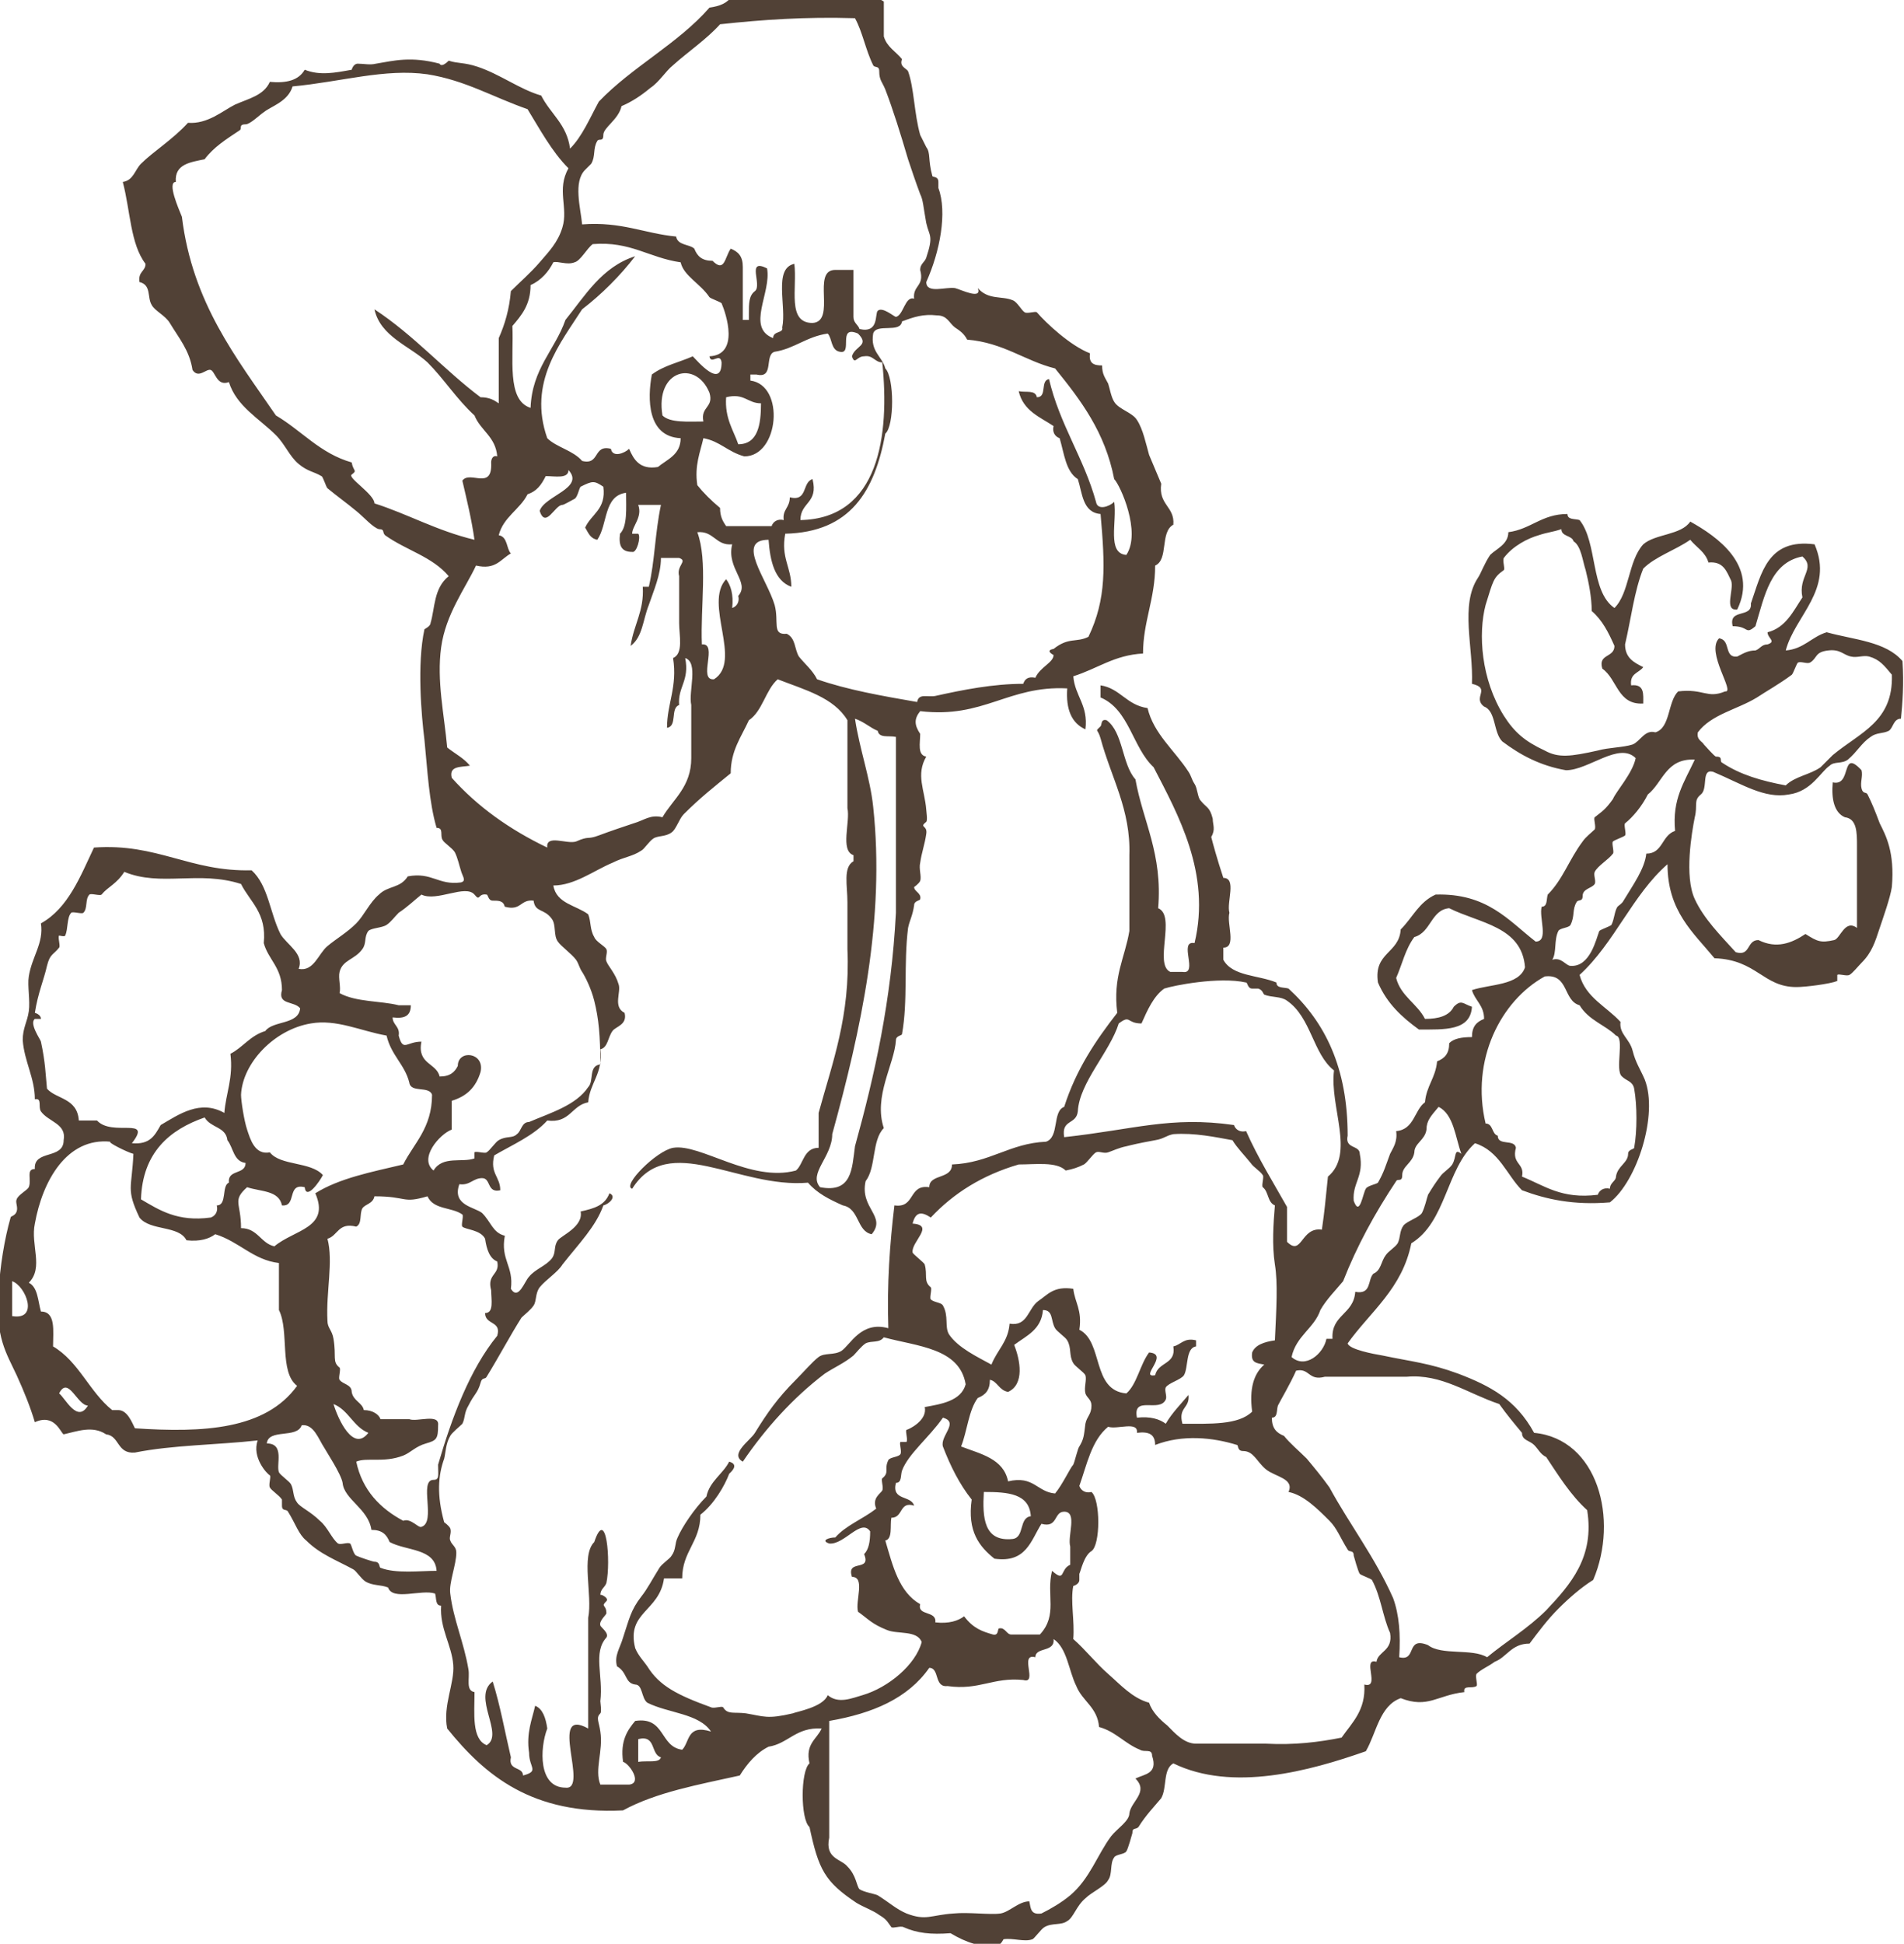 <?xml version="1.0" encoding="utf-8"?>
<!-- Generator: Adobe Illustrator 23.0.1, SVG Export Plug-In . SVG Version: 6.00 Build 0)  -->
<svg version="1.1" id="Layer_1" xmlns="http://www.w3.org/2000/svg" xmlns:xlink="http://www.w3.org/1999/xlink" x="0px" y="0px"
	 viewBox="0 0 125.6 128.2" style="enable-background:new 0 0 125.6 128.2;" xml:space="preserve">
<style type="text/css">
	.st0{fill-rule:evenodd;clip-rule:evenodd;fill:#514136;}
</style>
<path class="st0" d="M125.5,43.6c-1.1-1.3-3.2-1.4-5-1.9c-1,0.3-1.5,1.1-2.7,1.2c0.6-2.3,3.2-4,1.9-7c-3.1-0.4-3.5,1.9-4.2,3.9
	c0.1,1-1.5,0.3-1.2,1.5c1.1,0,0.8,0.6,1.5,0c0.6-2,1-4.2,3.1-4.6c0.9,0.8-0.3,1.3,0,2.7c-0.6,0.9-1.1,2-2.3,2.3c0,0.4,0.6,0.6,0,0.8
	c-0.4,0-0.5,0.3-0.8,0.4c-0.5,0-0.8,0.2-1.2,0.4c-0.9,0.1-0.4-1.1-1.2-1.2c-0.9,0.9,1.1,3.6,0.4,3.5c-1.2,0.5-1.4-0.2-3.1,0
	c-0.7,0.7-0.5,2.4-1.5,2.7c-0.7-0.2-1,0.6-1.5,0.8c-0.6,0.2-1.6,0.2-2.3,0.4c-1.8,0.4-2.6,0.5-3.5,0c-1.3-0.6-2-1.2-2.7-2.3
	c-1.5-2.4-1.7-5.4-1.2-7.3c0.5-1.6,0.5-1.8,1.2-2.3c0.1-0.1-0.1-0.6,0-0.8c0.6-0.8,1.6-1.3,2.3-1.5c0.6-0.2,0.9-0.2,1.5-0.4
	c0,0.5,0.7,0.4,0.8,0.8c0.5,0.3,0.6,1.3,0.8,1.9c0.2,0.8,0.4,1.8,0.4,2.7c0.7,0.6,1.1,1.4,1.5,2.3c0,0.8-1.1,0.5-0.8,1.5
	c1,0.7,1,2.4,2.7,2.3c0-0.6,0.1-1.3-0.8-1.2c-0.1-0.8,0.5-0.8,0.8-1.2c-0.6-0.3-1.2-0.6-1.2-1.5c0.4-1.7,0.6-3.5,1.2-5
	c0.8-0.8,2.1-1.2,3.1-1.9c0.4,0.5,1,0.8,1.2,1.5c1-0.1,1.2,0.6,1.5,1.2c0.2,0.6-0.5,2,0.4,1.9c1.4-2.9-1.3-4.8-3.1-5.8
	c-0.6,0.9-2.3,0.8-3.1,1.5c-1,1.1-0.9,3.2-1.9,4.2c-1.6-1.1-1.1-4.3-2.3-5.8c-0.3-0.1-0.8,0-0.8-0.4c-1.7,0-2.4,1-3.9,1.2
	c0,0.8-0.8,1.1-1.2,1.5c-0.4,0.6-0.6,1.2-0.8,1.5c-1.2,1.8-0.3,4.6-0.4,7c1.3,0.3,0,0.9,0.8,1.5c0.8,0.3,0.6,1.7,1.2,2.3
	c1.2,0.9,2.5,1.6,4.2,1.9c1.5,0,3.5-1.9,4.6-0.8c-0.2,1-1.3,2.2-1.5,2.7c-0.5,0.7-0.7,0.8-1.2,1.2c-0.1,0.1,0.1,0.6,0,0.8
	c-0.2,0.2-0.6,0.5-0.8,0.8c-0.9,1.2-1.3,2.5-2.3,3.5c-0.1,0.3,0,0.8-0.4,0.8c-0.2,0.7,0.5,2.3-0.4,2.3c-1.8-1.4-3.2-3.2-6.6-3.1
	c-1.1,0.5-1.5,1.5-2.3,2.3c-0.1,1.6-1.8,1.5-1.5,3.5c0.6,1.4,1.6,2.3,2.7,3.1c1.7,0,3.4,0.1,3.5-1.5c-0.6-0.2-0.7-0.5-1.2,0
	c-0.3,0.6-1,0.8-1.9,0.8c-0.5-1-1.6-1.5-1.9-2.7c0.4-0.9,0.6-1.9,1.2-2.7c1.1-0.3,1.1-1.8,2.3-1.9c2,1,4.8,1.2,5,3.9
	c-0.4,1.2-2.3,1.1-3.5,1.5c0.2,0.7,0.8,1,0.8,1.9c-0.5,0.2-0.8,0.5-0.8,1.2c-0.7,0-1.2,0.1-1.5,0.4c0,0.7-0.3,1-0.8,1.2
	c-0.1,1.1-0.7,1.6-0.8,2.7c-0.7,0.5-0.7,1.8-1.9,1.9c0.1,0.7-0.2,1.1-0.4,1.5c-0.3,0.8-0.4,1.2-0.8,1.9c-0.1,0.1-0.7,0.2-0.8,0.4
	c-0.2,0.3-0.4,1.9-0.8,0.8c-0.1-1.2,0.7-1.6,0.4-3.1c0-0.6-1-0.3-0.8-1.2c0-4.5-1.5-7.5-3.9-9.7c-0.3-0.1-0.8,0-0.8-0.4
	c-1.2-0.5-2.9-0.4-3.5-1.5c0-0.3,0-0.5,0-0.8c0.9,0,0.2-1.6,0.4-2.3c-0.2-0.7,0.5-2.3-0.4-2.3c-0.4-1.2-0.7-2.3-0.8-2.7
	C80.2,54.7,80,54.4,80,54c-0.2-0.8-0.4-0.7-0.8-1.2C79,52.6,79,52,78.8,51.7c-0.2-0.3-0.2-0.5-0.4-0.8c-0.9-1.4-2.3-2.5-2.7-4.2
	c-1.4-0.2-1.8-1.3-3.1-1.5c0,0.3,0,0.5,0,0.8c1.9,0.8,2.1,3.3,3.5,4.6c1.6,3.1,3.8,7,2.7,11.6c-1.1-0.2,0.3,2.1-0.8,1.9
	c-0.3,0-0.5,0-0.8,0c-1.1-0.5,0.4-3.7-0.8-4.2c0.3-3.6-1-5.7-1.5-8.5c-0.9-1-0.8-3.1-1.9-3.9c-0.4-0.1-0.3,0.3-0.4,0.4
	c-0.4,0.4-0.2,0.1,0,0.8c0.7,2.6,2,4.7,1.9,7.7c0,1.7,0,3.3,0,5c-0.3,1.8-1.1,3-0.8,5.4c-1.4,1.8-2.7,3.7-3.5,6.2
	c-0.8,0.3-0.3,2-1.2,2.3c-2.4,0.1-3.7,1.4-6.2,1.5c0,1-1.5,0.6-1.5,1.5c-1.4-0.2-0.9,1.4-2.3,1.2c-0.3,2.5-0.5,5.2-0.4,8.1
	c-1.8-0.5-2.5,1.1-3.1,1.5c-0.5,0.3-1.1,0.1-1.5,0.4c-0.4,0.3-1,1-1.5,1.5c-1.2,1.2-1.9,2.2-2.7,3.5c-0.3,0.5-1.7,1.4-0.8,1.9
	c1.5-2.2,3.3-4.2,5.4-5.8c0.6-0.4,1.3-0.7,1.9-1.2c0.2-0.2,0.5-0.6,0.8-0.8c0.4-0.2,0.9,0,1.2-0.4c2.2,0.6,5,0.7,5.4,3.1
	c-0.3,1.1-1.6,1.3-2.7,1.5c0.2,0.9-1.1,1.5-1.2,1.5c-0.1,0.1,0.1,0.6,0,0.8c0,0-0.3,0-0.4,0c-0.1,0.1,0.1,0.6,0,0.8
	c-0.1,0.2-0.7,0.2-0.8,0.4c-0.3,0.6,0.1,0.8-0.4,1.2c-0.1,0.1,0.1,0.6,0,0.8c-0.1,0.2-0.7,0.5-0.4,1.2c-0.9,0.7-2,1.1-2.7,1.9
	c-0.4,0-1,0.2-0.4,0.4c1,0.1,2.1-1.7,2.7-0.8c0,0.7-0.1,1.2-0.4,1.5c0.5,1.2-1.2,0.3-0.8,1.5c0.9,0,0.2,1.6,0.4,2.3
	c0.7,0.5,0.9,0.8,1.9,1.2c0.7,0.3,2,0,2.3,0.8c-0.4,1.5-2.2,3-3.9,3.5c-0.7,0.2-1.6,0.6-2.3,0c-0.3,0.8-2.1,1.1-2.3,1.2
	c-1.7,0.4-1.9,0.2-3.1,0c-0.8-0.1-1.2,0.1-1.5-0.4c-0.1-0.1-0.6,0.1-0.8,0c-2.2-0.8-3.4-1.4-4.2-2.7c-0.2-0.3-0.6-0.7-0.8-1.2
	c-0.6-2.4,1.6-2.4,1.9-4.6c0.4,0,0.8,0,1.2,0c0-1.8,1.2-2.4,1.2-4.2c0.9-0.7,1.6-1.9,1.9-2.7c0.1-0.1,0.7-0.6,0-0.8
	c-0.4,0.8-1.3,1.3-1.5,2.3c-0.8,0.8-1.6,2-1.9,2.7c-0.2,0.4-0.1,0.8-0.4,1.2c-0.1,0.2-0.6,0.5-0.8,0.8c-0.5,0.8-0.8,1.4-1.2,1.9
	c-0.7,0.9-0.8,1.5-1.2,2.7c-0.2,0.7-0.6,1.2-0.4,1.9c0.7,0.4,0.5,1.1,1.2,1.2c0.5,0,0.4,0.9,0.8,1.2c1.4,0.7,3.4,0.7,4.2,1.9
	c-1.6-0.5-1.4,0.7-1.9,1.2c-1.5-0.2-1.1-2.2-3.1-1.9c-0.5,0.6-1,1.3-0.8,2.7c0.4,0.1,1.3,1.4,0.4,1.5c-0.6,0-1.3,0-1.9,0
	c-0.4-1,0.2-2.2,0-3.5c-0.1-0.7-0.3-0.9,0-1.2c0.1-0.1,0-0.7,0-0.8c0.2-1.7-0.5-3.2,0.4-4.2c0.2-0.3-0.4-0.7-0.4-0.8
	c-0.1-0.3,0.4-0.7,0.4-0.8c0-0.6-0.4-0.4,0-0.8c0.2-0.2-0.4-0.5-0.4-0.4c0-0.4,0.3-0.5,0.4-0.8c0.3-1.4,0-5.1-0.8-2.7
	c-0.9,0.9-0.1,3.5-0.4,5c0,1.4,0,2.8,0,4.2c0,1,0,2.1,0,3.1c-2.7-1.5,0.1,4.1-1.5,3.9c-1.8,0-1.7-2.6-1.2-3.9
	c-0.1-0.7-0.3-1.3-0.8-1.5c-0.2,0.9-0.6,1.8-0.4,3.1c0,1,0.7,1.2-0.4,1.5c0-0.6-1-0.3-0.8-1.2c-0.4-1.7-0.7-3.4-1.2-5
	c-1.4,1,0.8,3.5-0.4,4.2c-1-0.4-0.8-2.1-0.8-3.5c-0.6-0.1-0.3-0.9-0.4-1.5c-0.3-1.8-1-3.3-1.2-5c-0.1-0.7,0.4-1.9,0.4-2.7
	c0-0.4-0.3-0.5-0.4-0.8c-0.1-0.2,0.1-0.5,0-0.8c-0.1-0.2-0.4-0.4-0.4-0.4c-0.5-1.8-0.4-3.1,0-4.2c0.1-0.4,0.1-1,0.4-1.5
	c0.1-0.2,0.6-0.6,0.8-0.8c0.2-0.4,0.1-0.7,0.4-1.2c0.4-0.8,0.6-0.8,0.8-1.5c0.1-0.4,0.3-0.2,0.4-0.4c0.8-1.3,1.6-2.8,2.3-3.9
	c0.2-0.2,0.6-0.5,0.8-0.8c0.2-0.3,0.1-0.8,0.4-1.2c0.4-0.5,1.2-1,1.5-1.5c1.1-1.4,2.2-2.5,2.7-3.9c0.4-0.1,0.9-0.6,0.4-0.8
	c-0.3,0.8-1,1-1.9,1.2c0.2,1-1.3,1.6-1.5,1.9c-0.3,0.4-0.1,0.8-0.4,1.2c-0.4,0.5-1.1,0.7-1.5,1.2c-0.3,0.3-0.7,1.6-1.2,0.8
	c0.2-1.5-0.7-1.9-0.4-3.5c-0.8-0.2-0.9-0.9-1.5-1.5c-0.5-0.4-2-0.5-1.5-1.9c0.7,0.1,0.9-0.4,1.5-0.4c0.6,0,0.3,1,1.2,0.8
	c0-0.9-0.7-1.1-0.4-2.3c1.2-0.7,2.6-1.3,3.5-2.3c1.5,0.2,1.6-1,2.7-1.2c0.1-1.3,1-1.9,0.8-3.5c0.5-0.1,0.5-0.8,0.8-1.2
	c0.2-0.3,1-0.4,0.8-1.2c-0.8-0.4-0.2-1.4-0.4-1.9c-0.2-0.7-0.7-1.2-0.8-1.5c-0.1-0.2,0.1-0.6,0-0.8c-0.1-0.2-0.7-0.5-0.8-0.8
	c-0.3-0.5-0.2-1-0.4-1.5c-0.8-0.6-2.1-0.7-2.3-1.9c1.4,0,2.7-1,3.9-1.5c0.8-0.4,1.3-0.4,1.9-0.8c0.2-0.1,0.5-0.6,0.8-0.8
	c0.3-0.2,0.8-0.1,1.2-0.4c0.3-0.2,0.5-0.9,0.8-1.2c1.1-1.1,2-1.8,3.1-2.7c0-1.5,0.7-2.4,1.2-3.5c0.9-0.6,1.1-2,1.9-2.7
	c1.8,0.7,3.7,1.2,4.6,2.7c0,0.9,0,1.8,0,2.7c0,1,0,2.1,0,3.1c0.2,0.9-0.5,2.8,0.4,3.1c0,0.1,0,0.3,0,0.4c-0.7,0.4-0.4,1.6-0.4,2.7
	c0,1,0,2.2,0,3.1c0.2,4.4-1,7.5-1.9,10.8c0,0.8,0,1.5,0,2.3c-1,0-1,1.1-1.5,1.5c-3,0.8-6.3-1.8-8.1-1.5c-1.1,0.2-3.4,2.5-2.7,2.7
	c2.4-3.8,7,0,11.6-0.4c0.6,0.7,1.4,1.1,2.3,1.5c1.1,0.2,0.9,1.7,1.9,1.9c1-1.2-0.8-1.7-0.4-3.5c0.7-0.9,0.4-2.7,1.2-3.5
	c-0.7-2.1,0.7-4.2,0.8-5.8c0-0.3,0.4-0.3,0.4-0.4c0.4-2.2,0.1-4.6,0.4-7c0.1-0.5,0.3-0.8,0.4-1.5c0-0.3,0.4-0.3,0.4-0.4
	c0.1-0.4-0.4-0.5-0.4-0.8c0,0,0.3-0.2,0.4-0.4c0.1-0.3-0.1-0.8,0-1.2c0.1-0.7,0.3-1.2,0.4-1.9c0.1-0.6-0.5-0.4,0-0.8
	c0.1-0.1,0-0.7,0-0.8c-0.1-1.3-0.7-2.3,0-3.5c-0.6-0.1-0.4-0.9-0.4-1.5c-0.4-0.6-0.4-1,0-1.5c4.2,0.5,5.8-1.7,9.7-1.5
	c-0.1,1.4,0.3,2.3,1.2,2.7c0.2-1.6-0.7-2.2-0.8-3.5c1.6-0.5,2.7-1.4,4.6-1.5c0-2.1,0.8-3.6,0.8-5.8c0.9-0.4,0.3-2.2,1.2-2.7
	c0.1-1.2-1-1.3-0.8-2.7c-0.3-0.7-0.5-1.2-0.8-1.9c-0.2-0.7-0.4-1.7-0.8-2.3c-0.3-0.5-1.2-0.7-1.5-1.2c-0.2-0.3-0.3-0.9-0.4-1.2
	c-0.2-0.4-0.4-0.6-0.4-1.2c-0.5,0-0.9-0.1-0.8-0.8c-1.3-0.5-2.9-2-3.5-2.7c-0.1-0.1-0.6,0.1-0.8,0c-0.2-0.1-0.5-0.7-0.8-0.8
	c-0.7-0.3-1.6,0-2.3-0.8c0.3,0.8-1.1,0.1-1.5,0c-0.6-0.1-1.9,0.4-1.9-0.4c0.9-2,1.4-4.6,0.8-6.2c0-0.1,0-0.3,0-0.4
	c0-0.4-0.4-0.3-0.4-0.4c-0.3-1.1-0.1-1.5-0.4-1.9c-0.1-0.2-0.3-0.6-0.4-0.8c-0.4-1.4-0.4-3.1-0.8-4.2c-0.1-0.2-0.6-0.3-0.4-0.8
	c-0.4-0.5-1-0.8-1.2-1.5c0-0.8,0-1.5,0-2.3c-2.6-1.7-6.3,0.1-10-0.4c-0.3,0.5-0.8,0.7-1.5,0.8c-2.1,2.4-5.1,3.9-7.3,6.2
	c-0.6,1.1-1.1,2.3-1.9,3.1c-0.2-1.6-1.3-2.3-1.9-3.5c-1.4-0.4-2.7-1.4-4.2-1.9c-0.9-0.3-1.3-0.2-1.9-0.4C29.1,4.5,29,4.2,29,4.2
	c-1.9-0.5-3-0.2-4.2,0c-0.4,0.1-0.8,0-1.2,0c-0.3,0-0.4,0.4-0.4,0.4c-1.1,0.2-2.1,0.4-3.1,0c-0.4,0.7-1.2,0.9-2.3,0.8
	c-0.4,0.9-1.4,1.1-2.3,1.5c-0.8,0.4-1.8,1.3-3.1,1.2c-1,1.1-2.3,1.9-3.1,2.7c-0.4,0.4-0.5,1.1-1.2,1.2c0.5,1.9,0.5,4.1,1.5,5.4
	c0,0.5-0.5,0.5-0.4,1.2c0.8,0.2,0.5,1,0.8,1.5c0.2,0.4,0.9,0.7,1.2,1.2c0.6,1,1.3,1.8,1.5,3.1c0.4,0.6,0.9-0.1,1.2,0
	c0.3,0.1,0.4,1.1,1.2,0.8c0.5,1.6,2,2.4,3.1,3.5c0.6,0.6,0.9,1.4,1.5,1.9c0.6,0.5,1,0.5,1.5,0.8c0.1,0,0.3,0.7,0.4,0.8
	c0.6,0.5,1.3,1,1.9,1.5c0.5,0.4,1.1,1.1,1.5,1.2c0.4,0,0.2,0.2,0.4,0.4c1.4,1,3.1,1.4,4.2,2.7c-1,0.8-0.9,2.1-1.2,3.1
	c0,0.2-0.4,0.4-0.4,0.4c-0.5,2.3-0.2,5.7,0,7.3c0.2,2,0.3,4.1,0.8,5.8c0.5,0,0.2,0.5,0.4,0.8c0.1,0.2,0.6,0.5,0.8,0.8
	c0.2,0.4,0.3,0.9,0.4,1.2c0.1,0.4,0.4,0.7,0,0.8c-1.5,0.2-1.9-0.7-3.5-0.4c-0.5,0.8-1.3,0.6-1.9,1.2c-0.6,0.5-1,1.4-1.5,1.9
	c-0.6,0.6-1.3,1-1.9,1.5c-0.6,0.5-0.9,1.7-1.9,1.5c0.4-1-0.8-1.6-1.2-2.3c-0.7-1.4-0.8-3.2-1.9-4.2c-4.1,0.1-6.2-1.8-10.4-1.5
	c-0.9,1.9-1.7,4-3.5,5c0.2,1.3-0.6,2.2-0.8,3.5c-0.1,0.6,0.1,1.6,0,2.3c-0.1,0.7-0.4,1.1-0.4,1.9c0.1,1.4,0.8,2.5,0.8,3.9
	c0.5-0.1,0.2,0.5,0.4,0.8c0.5,0.7,1.7,0.8,1.5,1.9c0,1.3-2,0.6-1.9,1.9c-0.6,0-0.2,0.7-0.4,1.2c-0.1,0.2-0.7,0.5-0.8,0.8
	c-0.1,0.2,0.1,0.5,0,0.8c-0.1,0.3-0.4,0.3-0.4,0.4c-0.4,1.4-0.7,3.2-0.8,5c-0.2,2.9,0.5,3.9,1.2,5.4c0.5,1.1,0.9,2.1,1.2,3.1
	c1.3-0.6,1.7,0.7,1.9,0.8C5.1,94.4,6.1,94,7,94.6c0.9,0.1,0.7,1.3,1.9,1.2c2.5-0.5,5.4-0.5,8.1-0.8c-0.4,1.1,0.6,2.2,0.8,2.3
	c0.1,0.1-0.1,0.6,0,0.8c0.1,0.2,0.6,0.5,0.8,0.8c0,0.1,0,0.3,0,0.4c0,0.4,0.3,0.2,0.4,0.4c0.5,0.8,0.7,1.5,1.2,1.9
	c0.9,0.9,2,1.3,3.1,1.9c0.2,0.1,0.5,0.6,0.8,0.8c0.5,0.3,1,0.2,1.5,0.4c0.3,0.9,2.2,0.1,3.1,0.4c0.1,0.3,0,0.8,0.4,0.8
	c-0.1,1.5,0.7,2.6,0.8,3.9c0.1,1.2-0.7,2.7-0.4,4.2c2.5,3.1,5.6,5.7,11.6,5.4c2.2-1.2,5-1.7,7.7-2.3c0.5-0.8,1.1-1.5,1.9-1.9
	c1.3-0.2,1.8-1.3,3.5-1.2c-0.3,0.7-1.1,1-0.8,2.3c-0.6,0.5-0.6,3.7,0,4.2c0.6,2.8,1,3.6,3.1,5c0.5,0.3,1.1,0.5,1.5,0.8
	c0.5,0.3,0.5,0.4,0.8,0.8c0.1,0.1,0.6-0.1,0.8,0c0.9,0.4,1.8,0.5,3.1,0.4c1,0.6,2.1,1,3.1,0.8c0.2,0,0.4-0.4,0.4-0.4
	c0.6-0.1,1.4,0.2,1.9,0c0.1,0,0.6-0.7,0.8-0.8c0.5-0.3,1.1-0.1,1.5-0.4c0.4-0.2,0.6-1,1.2-1.5c0.4-0.4,1.3-0.8,1.5-1.2
	c0.3-0.4,0.1-1.1,0.4-1.5c0.1-0.2,0.7-0.2,0.8-0.4c0.1-0.1,0.4-1.2,0.4-1.2c0-0.4,0.2-0.2,0.4-0.4c0.5-0.8,1-1.3,1.5-1.9
	c0.4-0.7,0.1-1.9,0.8-2.3c3.9,1.9,9,0.5,12.7-0.8c0.7-1.2,0.9-3,2.3-3.5c1.8,0.7,2.4-0.2,4.2-0.4c-0.1-0.5,0.5-0.2,0.8-0.4
	c0.1-0.1-0.1-0.6,0-0.8c0.3-0.3,0.8-0.5,1.2-0.8c0.8-0.3,1.1-1.2,2.3-1.2c0.6-0.8,1.2-1.6,1.9-2.3c0.7-0.7,1.5-1.4,2.3-1.9
	c1.7-4,0.3-9.3-3.9-9.7c-1.2-2.2-2.9-3.1-5-3.9c-1.9-0.7-3.1-0.8-5-1.2c-0.6-0.1-2.2-0.4-2.3-0.8c1.5-2.1,3.6-3.6,4.2-6.6
	c2.3-1.4,2.3-4.9,4.2-6.6c1.6,0.5,2.1,2.1,3.1,3.1c1.6,0.6,3.4,1,5.8,0.8c1.8-1.4,3.2-5.8,2.3-8.1c-0.3-0.7-0.6-1.1-0.8-1.9
	c-0.2-0.8-0.9-1.1-0.8-1.9c-0.9-1-2.3-1.6-2.7-3.1c2.3-2.1,3.5-5.3,5.8-7.3c0,3.1,1.7,4.5,3.1,6.2c2.8,0.1,3.2,1.9,5.4,1.9
	c0.6,0,2.2-0.2,2.7-0.4c0,0,0-0.3,0-0.4c0.1-0.1,0.6,0.1,0.8,0c0.2-0.1,0.6-0.6,0.8-0.8c0.7-0.7,0.9-1.4,1.2-2.3
	c0.2-0.6,0.7-2,0.8-2.7c0.2-2.3-0.4-3.4-0.8-4.2c-0.3-0.8-0.5-1.3-0.8-1.9c-0.1-0.2-0.3,0-0.4-0.4c-0.1-0.4,0.1-0.8,0-1.2
	c-1.4-1.5-0.6,1.1-1.9,0.8c-0.1,1.1,0.1,2,0.8,2.3c0.8,0.1,0.8,1,0.8,1.9c0,1.8,0,3.6,0,5.4c-0.8-0.6-1.1,0.7-1.5,0.8
	c-0.9,0.2-1.1,0.1-1.9-0.4c-0.9,0.6-1.9,1-3.1,0.4c-0.8,0-0.5,1.1-1.5,0.8c-1-1.1-2.1-2.2-2.7-3.5c-0.7-1.5-0.2-4.4,0-5.4
	c0.2-0.8-0.1-1.1,0.4-1.5c0.5-0.4,0-1.7,0.8-1.5c1.9,0.8,3.4,1.8,5,1.5c1.5-0.2,2.1-1.5,2.7-1.9c0.3-0.3,0.8-0.1,1.2-0.4
	c0.6-0.5,0.9-1.1,1.5-1.5c0.4-0.3,0.8-0.2,1.2-0.4c0.3-0.2,0.3-0.8,0.8-0.8C125.5,46.4,125.6,45.1,125.5,43.6z M48.7,39.3
	c0.1,0.4-0.1,0.7-0.4,0.8c0.1-0.9-0.1-1.5-0.4-1.9c-1.5,1.6,1.1,5.4-0.8,6.6c-1.1,0.1,0.3-2.4-0.8-2.3C46.2,40,46.7,37,46,35.1
	c1.1-0.1,1.2,0.9,2.3,0.8C47.9,37.5,49.5,38.4,48.7,39.3z M47.9,34.7c-0.2-0.3-0.4-0.6-0.4-1.2c-0.6-0.5-1.1-1-1.5-1.5
	c-0.2-1.3,0.2-2.2,0.4-3.1c1.1,0.2,1.6,0.9,2.7,1.2c2.3,0,2.7-4.7,0.4-5c0-0.1,0-0.3,0-0.4c0.1,0,0.3,0,0.4,0
	c1.2,0.3,0.5-1.3,1.2-1.5c1.3-0.2,2.1-1,3.5-1.2c0.3,0.3,0.2,1.1,0.8,1.2c0.9,0.2-0.2-1.8,1.2-1.2c0.8,0.8-0.2,0.8-0.4,1.5
	c0.2,0.6,0.3,0,0.8,0c0.6-0.1,0.7,0.4,1.2,0.4c0.5,4.8-0.2,10.3-5.4,10.4c0-1.2,1.2-1.1,0.8-2.7c-0.7,0.2-0.3,1.5-1.5,1.2
	c0,0.7-0.5,0.8-0.4,1.5c-0.4-0.1-0.7,0.1-0.8,0.4C49.7,34.7,48.8,34.7,47.9,34.7z M46.4,27.8c-1,0-2.2,0.1-2.7-0.4
	c-0.5-3,2.2-3.7,3.1-1.5C47.1,26.9,46.2,26.8,46.4,27.8z M50.2,26.6c0,1.4-0.2,2.7-1.5,2.7c-0.3-0.9-0.9-1.7-0.8-3.1
	C49.1,25.9,49.3,26.6,50.2,26.6z M56.4,75.6c-0.2,1.5-0.2,3.1-2.3,2.7c-0.8-0.9,0.8-2,0.8-3.5c1.9-6.9,3.5-14.2,2.7-21.6
	c-0.2-1.9-0.9-3.8-1.2-5.8c0.6,0.2,1,0.6,1.5,0.8c0.1,0.5,0.7,0.3,1.2,0.4c0,1,0,2.1,0,3.1c0,2.8,0,5.7,0,8.5
	C58.8,66,57.7,70.9,56.4,75.6z M61.8,20.8c0.7,0,0.8,0.5,1.2,0.8c0.3,0.2,0.6,0.4,0.8,0.8c2.4,0.2,3.8,1.4,5.8,1.9
	c1.7,2.1,3.3,4.2,3.9,7.3c0.4,0.4,1.8,3.5,0.8,5c-1.3-0.1-0.6-2.2-0.8-3.5c-0.3,0.3-1.1,0.6-1.2,0c-0.8-2.9-2.4-5.1-3.1-8.1
	c-0.6,0.1-0.1,1.2-0.8,1.2c-0.1-0.5-0.7-0.3-1.2-0.4c0.3,1.3,1.4,1.7,2.3,2.3c-0.1,0.4,0.1,0.7,0.4,0.8c0.3,1,0.4,2.2,1.2,2.7
	c0.3,0.9,0.3,2.2,1.5,2.3c0.3,3.4,0.4,5.6-0.8,8.1c-0.8,0.4-1.3,0-2.3,0.8c-0.6,0.1,0,0.4,0,0.4c0,0.5-0.9,0.8-1.2,1.5
	c-0.5-0.1-0.7,0.1-0.8,0.4c-2,0-4,0.4-5.8,0.8c-0.5,0.1-1.1-0.2-1.2,0.4c-2.3-0.4-4.6-0.8-6.6-1.5c-0.3-0.6-0.8-1-1.2-1.5
	c-0.3-0.5-0.2-1.2-0.8-1.5c-1,0.1-0.5-0.8-0.8-1.9c-0.5-1.7-2.6-4.3-0.4-4.3c0.1,1.4,0.4,2.7,1.5,3.1c0-1.3-0.7-1.9-0.4-3.5
	c4.3-0.1,5.9-2.8,6.6-6.6c0.6-0.5,0.6-3.7,0-4.3c-0.2-0.8-1-1.1-0.8-2.3c0.2-0.7,1.8,0,1.9-0.8C60.3,20.9,60.9,20.7,61.8,20.8z
	 M38.6,11.2c0,0,0.4-0.4,0.4-0.4c0.3-0.5,0.1-1,0.4-1.5c0.1-0.2,0.4,0.1,0.4-0.4c0-0.5,1-1,1.2-1.9c0.7-0.3,1.3-0.7,1.9-1.2
	c0.6-0.4,1-1.1,1.5-1.5c1-0.9,2.2-1.7,3.1-2.7c2.8-0.3,5.6-0.5,8.9-0.4c0.5,0.9,0.7,2.1,1.2,3.1c0.1,0.2,0.4,0,0.4,0.4
	c0,0.6,0.2,0.7,0.4,1.2c0.5,1.3,1,2.9,1.5,4.6c0.2,0.6,0.5,1.5,0.8,2.3c0.2,0.4,0.2,0.8,0.4,1.9c0.2,0.9,0.5,0.8,0,2.3
	c-0.1,0.3-0.4,0.4-0.4,0.8c0.3,1.1-0.5,1-0.4,1.9c-0.6-0.2-0.7,1.1-1.2,1.2c-0.1,0-0.9-0.7-1.2-0.4c-0.2,0.2,0.1,1.5-1.2,1.2
	c-0.1-0.3-0.4-0.4-0.4-0.8c0-1,0-2.1,0-3.1c-0.4,0-0.8,0-1.2,0c-1.6,0,0.1,3.4-1.5,3.5c-1.7,0-1-2.3-1.2-3.9
	c-1.4,0.3-0.5,2.8-0.8,4.2C51.7,22,51,21.8,51,22.3c-1.8-0.7-0.1-3-0.4-4.6c-1.4-0.7-0.3,1.1-0.8,1.5c-0.4,0.3-0.4,0.8-0.4,1.5
	c0,0.1,0,0.3,0,0.4c-0.1,0-0.3,0-0.4,0c0-1.2,0-2.3,0-3.5c0-0.7-0.3-1-0.8-1.2c-0.4,0.6-0.4,1.6-1.2,0.8c-0.7,0-1-0.3-1.2-0.8
	c-0.3-0.3-1.1-0.2-1.2-0.8c-2.1-0.2-3.6-1-6.2-0.8C38.3,13.7,37.8,12,38.6,11.2z M37.9,17.3c0.4-0.1,0.8-0.9,1.2-1.2
	c2.5-0.2,3.7,0.9,5.8,1.2c0.2,0.9,1.3,1.4,1.9,2.3c0.1,0.1,0.7,0.3,0.8,0.4c0.3,0.7,1.2,3.4-0.8,3.5c0.1,0.6,0.7-0.3,0.8,0.4
	c0,1.8-1.6-0.1-1.9-0.4c-0.9,0.4-1.9,0.6-2.7,1.2c-0.3,1.6-0.3,4.1,1.9,4.2c0,1.1-0.9,1.4-1.5,1.9c-1.2,0.2-1.6-0.5-1.9-1.2
	c-0.3,0.3-1.1,0.6-1.2,0c-1.2-0.3-0.7,1.1-1.9,0.8c-0.6-0.7-1.7-0.9-2.3-1.5c-1.3-3.7,0.9-6.3,2.3-8.5c1.3-1,2.5-2.2,3.5-3.5
	c-2.2,0.7-3.3,2.6-4.6,4.2c-0.7,2-2.2,3.2-2.3,5.8c-1.6-0.5-1.1-3.3-1.2-5.4c0.6-0.7,1.2-1.4,1.2-2.7c0.7-0.3,1.2-0.9,1.5-1.5
	C36.8,17.2,37.4,17.5,37.9,17.3z M24.7,33.2c0-0.6-1.8-1.7-1.5-1.9c0.4-0.3,0.1-0.2,0-0.8c-2.1-0.6-3.3-2.1-5-3.1
	c-2.6-3.8-5.5-7.4-6.2-13.1c-0.2-0.5-1-2.3-0.4-2.3c-0.1-1.2,1-1.3,1.9-1.5c0.6-0.8,1.4-1.3,2.3-1.9c0.2-0.1-0.1-0.4,0.4-0.4
	c0.3,0,0.9-0.6,1.2-0.8C17.9,7,19,6.7,19.3,5.7c3.2-0.3,6.1-1.2,8.9-0.8c2.5,0.4,4.3,1.5,6.6,2.3c0.8,1.3,1.6,2.8,2.7,3.9
	c-0.8,1.4,0,2.6-0.4,3.9c-0.3,1-0.9,1.6-1.5,2.3c-0.6,0.7-1.3,1.3-1.9,1.9c-0.1,1.2-0.4,2.2-0.8,3.1c0,1.2,0,2.3,0,3.5
	c0,0.3,0,0.5,0,0.8c-0.3-0.2-0.6-0.4-1.2-0.4c-2.4-1.8-4.4-4.1-7-5.8c0.4,1.8,2.3,2.4,3.5,3.5c1.1,1.1,1.9,2.4,3.1,3.5
	c0.4,1,1.4,1.4,1.5,2.7c-0.3-0.1-0.4,0.2-0.4,0.4c0.1,1.9-1.4,0.5-1.9,1.2c0.3,1.3,0.6,2.5,0.8,3.9C28.8,35,26.9,33.9,24.7,33.2z
	 M29.8,51.3c-0.2-0.8,0.6-0.7,1.2-0.8c-0.4-0.5-1-0.8-1.5-1.2c-0.2-2.2-0.7-4.4-0.4-6.6c0.3-2.2,1.6-3.9,2.3-5.4
	c1.3,0.3,1.6-0.4,2.3-0.8c-0.3-0.3-0.2-1.1-0.8-1.2c0.3-1.2,1.4-1.7,1.9-2.7c0.6-0.2,0.9-0.6,1.2-1.2c0.6,0,1.5,0.2,1.5-0.4
	c1.1,1.2-1.6,1.7-1.9,2.7c0.4,1.2,1-0.4,1.5-0.4c0.1,0,0.6-0.3,0.8-0.4c0.2-0.1,0.3-0.7,0.4-0.8c0.8-0.4,0.9-0.4,1.5,0
	c0.2,1.5-0.8,1.8-1.2,2.7c0.2,0.3,0.3,0.7,0.8,0.8c0.7-1,0.4-2.9,1.9-3.1c0,1,0.1,2.2-0.4,2.7c-0.1,0.8,0.1,1.2,0.8,1.2
	c0.3,0.1,0.6-1,0.4-1.2c0,0-0.4,0-0.4,0c0-0.5,0.7-1.1,0.4-1.9c0.5,0,1,0,1.5,0c-0.4,1.9-0.4,3.7-0.8,5.4c0,0-0.4,0-0.4,0
	c0.1,1.6-0.6,2.5-0.8,3.9c0.8-0.6,0.8-1.7,1.2-2.7c0.3-0.9,0.8-2,0.8-3.1c0.4,0,0.8,0,1.2,0c0.6,0.2-0.2,0.5,0,1.2
	c0,0.9,0,1.9,0,3.1c0,0.8,0.3,2-0.4,2.3c0.3,1.9-0.4,3-0.4,4.6c0.7-0.1,0.2-1.3,0.8-1.5c-0.1-1.2,0.7-1.6,0.4-3.1
	c0.9,0.3,0.2,2.2,0.4,3.1c0,1.2,0,2.3,0,3.5c0,1.9-1.2,2.7-1.9,3.9c-0.8-0.2-1.2,0.2-1.9,0.4c-0.6,0.2-1.5,0.5-2.3,0.8
	c-0.8,0.3-0.6,0-1.5,0.4c-0.6,0.2-2-0.5-1.9,0.4C33.6,54.7,31.5,53.2,29.8,51.3z M22.4,64.1c0.2-0.8,1-0.8,1.5-1.5
	c0.3-0.4,0.1-0.8,0.4-1.2c0.2-0.2,0.9-0.2,1.2-0.4c0.3-0.2,0.5-0.5,0.8-0.8c0.6-0.4,1-0.8,1.5-1.2c1,0.5,2.9-0.7,3.5,0
	c0.4,0.5,0.2-0.1,0.8,0c0.1,0,0.1,0.4,0.4,0.4c0.4,0,0.7,0,0.8,0.4c1.1,0.3,1-0.5,1.9-0.4c0.1,0.8,0.7,0.5,1.2,1.2
	c0.3,0.4,0.1,1.1,0.4,1.5c0.2,0.3,0.9,0.8,1.2,1.2c0.2,0.3,0.2,0.5,0.4,0.8c0.2,0.3,0.6,1.1,0.8,1.9c0.3,1.2,0.4,2.3,0.4,4.2
	c-0.8,0.1-0.4,1.1-0.8,1.5c-0.8,1.2-2.5,1.7-3.9,2.3c-0.5,0-0.5,0.6-0.8,0.8c-0.3,0.3-0.7,0.1-1.2,0.4c-0.2,0.1-0.6,0.7-0.8,0.8
	c-0.1,0.1-0.7-0.1-0.8,0c0,0,0,0.4,0,0.4c-0.8,0.3-2.1-0.2-2.7,0.8c-1-0.8,0.4-2.4,1.2-2.7c0-0.6,0-1.3,0-1.9c1-0.3,1.6-0.9,1.9-1.9
	c0.3-1.3-1.5-1.5-1.5-0.4C30,70.7,29.7,71,29,71c-0.2-0.9-1.5-0.8-1.2-2.3c-1,0-1.2,0.7-1.5-0.4c0.1-0.6-0.4-0.7-0.4-1.2
	c0.8,0.1,1.2-0.1,1.2-0.8c-0.3,0-0.5,0-0.8,0c-1.2-0.3-2.8-0.2-3.9-0.8C22.5,65.1,22.3,64.5,22.4,64.1z M20.5,67.5
	c1.7-0.3,3.3,0.5,5,0.8c0.3,1.3,1.2,1.9,1.5,3.1c0.1,0.7,1.3,0.2,1.5,0.8c0,2.2-1.2,3.2-1.9,4.6c-2.1,0.5-4.2,0.9-5.8,1.9
	c1,2.3-1.4,2.4-2.7,3.5C17.2,82,17,81,15.9,81c0-1.7-0.6-1.8,0.4-2.7c0.9,0.3,2.1,0.2,2.3,1.2c1,0.1,0.3-1.5,1.5-1.2
	c0.1,0.9,1-0.4,1.2-0.8c-0.8-0.9-2.8-0.6-3.5-1.5c-1,0.2-1.3-0.9-1.5-1.5c-0.2-0.6-0.4-1.9-0.4-2.3C16,70.1,18.1,67.9,20.5,67.5z
	 M15.1,78c-0.5,0.2-0.1,1.5-0.8,1.5c0.1,0.4-0.1,0.7-0.4,0.8c-2.2,0.3-3.4-0.5-4.6-1.2c0.1-3.1,1.9-4.6,4.2-5.4
	c0.4,0.7,1.4,0.6,1.5,1.5c0.4,0.5,0.4,1.4,1.2,1.5C16.2,77.5,15,77.1,15.1,78z M3.1,71.8c-0.1-1-0.1-1.7-0.4-3.1
	c0-0.1-0.8-1.2-0.4-1.5c0,0,0.4,0,0.4,0c0-0.3-0.4-0.4-0.4-0.4c0.2-1.3,0.6-2.2,0.8-3.1c0.2-0.8,0.4-0.7,0.8-1.2
	c0.1-0.1-0.1-0.7,0-0.8c0,0,0.4,0.1,0.4,0c0.2-0.4,0.1-1.2,0.4-1.5c0.1-0.1,0.7,0.1,0.8,0c0.3-0.3,0.1-0.9,0.4-1.2
	c0.1-0.1,0.7,0.1,0.8,0c0.4-0.5,1-0.7,1.5-1.5c2.4,1,4.9-0.1,7.7,0.8c0.6,1.2,1.7,1.9,1.5,3.9c0.3,1.1,1.2,1.6,1.2,3.1
	c-0.3,1,0.8,0.7,1.2,1.2c-0.1,1.1-1.8,0.8-2.3,1.5c-1,0.3-1.5,1.1-2.3,1.5c0.2,1.6-0.3,2.6-0.4,3.9c-1.6-0.9-3,0.1-4.2,0.8
	c-0.4,0.7-0.7,1.3-1.9,1.2c1.4-1.8-1.3-0.4-2.3-1.5c-0.4,0-0.8,0-1.2,0C5.1,72.4,3.7,72.5,3.1,71.8z M0.8,86.8c0-0.8,0-1.5,0-2.3
	C1.7,84.8,2.6,87.1,0.8,86.8z M3.9,91.9c0.6-1.2,1.2,0.8,1.9,0.8C5.1,93.9,4.3,92.2,3.9,91.9z M8.9,94.2C8.7,93.8,8.4,93,7.8,93
	c-0.1,0-0.3,0-0.4,0c-1.5-1.2-2.2-3.2-3.9-4.2c0-1,0.2-2.3-0.8-2.3c-0.2-0.7-0.2-1.6-0.8-1.9c1-1,0.1-2.5,0.4-3.9
	c0.5-2.8,2.1-5.7,5-5.4c-0.3,0,1.1,0.7,1.5,0.8c-0.1,2.3-0.5,2.3,0.4,4.2c0.7,0.9,2.6,0.5,3.1,1.5c0.9,0.1,1.5-0.1,1.9-0.4
	c1.6,0.5,2.5,1.7,4.2,1.9c0,1,0,2.1,0,3.1c0.7,1.4,0,4.1,1.2,5C17.5,94.3,13.4,94.5,8.9,94.2z M25.1,103.4c-0.1,0,0-0.4-0.4-0.4
	c-0.1,0-1-0.3-1.2-0.4c-0.2-0.1-0.3-0.7-0.4-0.8c-0.2-0.1-0.6,0.1-0.8,0c-0.4-0.3-0.7-1.1-1.2-1.5c-0.6-0.6-1.3-0.9-1.5-1.2
	c-0.3-0.4-0.2-0.8-0.4-1.2c-0.1-0.2-0.7-0.6-0.8-0.8c-0.2-0.5,0.4-1.9-0.8-1.9c0.1-1,2-0.3,2.3-1.2c0.8-0.1,1.1,0.9,1.5,1.5
	c0.1,0.2,1.1,1.7,1.2,2.3c0.1,1.1,1.7,1.7,1.9,3.1c0.7,0,1,0.3,1.2,0.8c1.1,0.6,3,0.4,3.1,1.9C27.7,103.6,26.1,103.8,25.1,103.4z
	 M22,92.6c1,0.4,1.3,1.5,2.3,1.9C23.3,95.8,22.3,93.6,22,92.6z M28.6,97.6c-1,0,0.2,2.8-0.8,3.1c-0.2,0.1-0.7-0.6-1.2-0.4
	c-1.5-0.8-2.7-2-3.1-3.9c0.7-0.3,1.8,0.1,3.1-0.4c0.5-0.2,0.8-0.6,1.5-0.8c0.7-0.2,0.8-0.3,0.8-1.2c0.1-0.8-1.4-0.2-1.9-0.4
	c-0.6,0-1.3,0-1.9,0C25,93.3,24.6,93,24,93c-0.1-0.5-0.7-0.6-0.8-1.2c0-0.5-0.6-0.5-0.8-0.8c-0.1-0.1,0.1-0.7,0-0.8
	c-0.5-0.4-0.2-0.7-0.4-1.9c-0.1-0.6-0.4-0.7-0.4-1.2c-0.1-1.9,0.4-3.9,0-5.4c0.7-0.2,0.7-1.1,1.9-0.8c0.4-0.2,0.2-0.8,0.4-1.2
	c0.2-0.3,0.7-0.3,0.8-0.8c2.2,0,1.8,0.5,3.5,0c0.4,0.9,1.6,0.7,2.3,1.2c0.1,0.1-0.1,0.7,0,0.8c0.2,0.2,1.2,0.2,1.5,0.8
	c0.1,0.7,0.3,1.3,0.8,1.5c0.2,0.9-0.7,0.8-0.4,1.9c0,0.6,0.2,1.5-0.4,1.5c0,0.8,1.1,0.5,0.8,1.5c-1.8,2.2-3,5.4-3.9,8.5
	C28.9,97.3,29,97.6,28.6,97.6z M42.1,116.2c0-0.5,0-1,0-1.5c1.2-0.3,0.8,1,1.5,1.2C43.5,116.3,42.7,116.1,42.1,116.2z M71.1,73.3
	c0.1-1.9,2.1-3.9,2.7-5.8c0.8-0.6,0.5,0,1.5,0c0.4-0.9,0.8-1.8,1.5-2.3c0.6-0.2,3.6-0.8,5.4-0.4c0.1,0,0.1,0.4,0.4,0.4
	c0.1,0,0.3,0,0.4,0c0.3,0.1,0.3,0.3,0.4,0.4c0.5,0.2,1.1,0.1,1.5,0.4c1.6,1.1,1.7,3.5,3.1,4.6c-0.3,2.4,1.4,5.5-0.4,7
	c-0.2,1.9-0.2,2.1-0.4,3.5c-1.4-0.2-1.3,1.8-2.3,0.8c0-0.8,0-1.5,0-2.3c-0.9-1.6-1.9-3.2-2.7-5c-0.4,0.1-0.7-0.1-0.8-0.4
	c-4.2-0.6-6.6,0.3-11.2,0.8C70,73.8,71,74.2,71.1,73.3z M62.6,88c-0.3-0.5,0-1.2-0.4-1.9c-0.1-0.2-0.6-0.2-0.8-0.4
	c-0.1-0.1,0.1-0.7,0-0.8c-0.5-0.4-0.2-0.8-0.4-1.5c0-0.1-0.8-0.7-0.8-0.8c-0.1-0.7,1.5-1.8,0-1.9c0.2-0.8,0.6-0.8,1.2-0.4
	c1.5-1.6,3.4-2.8,5.8-3.5c1.1,0,2.5-0.2,3.1,0.4c0.5-0.1,0.8-0.2,1.2-0.4c0.2-0.1,0.6-0.7,0.8-0.8c0.2-0.1,0.5,0.1,0.8,0
	c0.3-0.1,0.7-0.3,1.2-0.4c0.4-0.1,0.8-0.2,1.9-0.4c0.6-0.1,0.7-0.3,1.2-0.4c1.4-0.1,2.8,0.2,3.9,0.4c0.3,0.5,0.8,1,1.2,1.5
	c0.2,0.3,0.6,0.5,0.8,0.8c0.1,0.1-0.1,0.7,0,0.8c0.4,0.3,0.3,1,0.8,1.2c-0.1,1.2-0.2,2.6,0,3.9c0.2,1.2,0.1,2.9,0,5
	c-0.7,0.1-1.3,0.3-1.5,0.8c-0.1,0.7,0.3,0.7,0.8,0.8c-0.7,0.6-1,1.6-0.8,3.1c-0.9,0.9-2.8,0.8-4.6,0.8c-0.3-1.1,0.5-1,0.4-1.9
	c-0.5,0.6-1.1,1.2-1.5,1.9c-0.4-0.3-1-0.5-1.9-0.4c-0.3-1.5,1.5-0.3,1.9-1.2c0.1-0.2-0.1-0.6,0-0.8c0.2-0.3,1-0.5,1.2-0.8
	c0.3-0.5,0.1-1.8,0.8-1.9c0-0.1,0-0.3,0-0.4c-0.8-0.2-1,0.3-1.5,0.4c0.2,1.2-1,1-1.2,1.9c-1.1,0.2,1-1.4-0.4-1.5
	c-0.6,0.8-0.8,2.1-1.5,2.7c-2.3-0.2-1.5-3.4-3.1-4.2c0.2-1.3-0.3-1.8-0.4-2.7c-1.3-0.2-1.7,0.4-2.3,0.8c-0.7,0.5-0.7,1.7-1.9,1.5
	c-0.1,1.2-0.8,1.7-1.2,2.7C64.5,89.5,63.2,88.9,62.6,88z M64.5,92.2c0.5-0.2,0.8-0.5,0.8-1.2c0.5,0.1,0.6,0.7,1.2,0.8
	c1.1-0.5,0.8-2.1,0.4-3.1c0.8-0.6,1.8-1,1.9-2.3c0.7,0,0.5,0.7,0.8,1.2c0.1,0.2,0.7,0.6,0.8,0.8c0.3,0.5,0.1,1,0.4,1.5
	c0.1,0.2,0.7,0.6,0.8,0.8c0.1,0.3-0.1,0.8,0,1.2c0.1,0.3,0.4,0.4,0.4,0.8c0,0.6-0.3,0.7-0.4,1.2c-0.1,0.8-0.1,1-0.4,1.5
	c-0.1,0.1-0.3,1-0.4,1.2c-0.2,0.2-0.7,1.3-1.2,1.9c-1.2-0.1-1.4-1.2-3.1-0.8c-0.3-1.5-1.8-1.8-3.1-2.3C63.8,94.4,63.9,93,64.5,92.2z
	 M68,100c-0.8,0.1-0.4,1.4-1.2,1.5c-1.9,0.2-2-1.4-1.9-3.1C66.5,98.4,67.9,98.5,68,100z M60.7,105.8c-1.4-0.8-1.8-2.5-2.3-4.2
	c0.5-0.1,0.3-1,0.4-1.5c0.8,0,0.5-1.1,1.5-0.8c-0.2-0.7-1.5-0.3-1.2-1.5c0.4,0,0.3-0.5,0.4-0.8c0.4-1.1,1.8-2.2,2.7-3.5
	c1.1,0.3-0.2,1.2,0,1.9c0.5,1.3,1.1,2.5,1.9,3.5c-0.3,2.1,0.5,3.1,1.5,3.9c2.1,0.3,2.4-1.2,3.1-2.3c1.1,0.3,0.8-0.8,1.5-0.8
	c0.9,0,0.2,1.6,0.4,2.3c0,0.4,0,0.8,0,1.2c-0.7,0.3-0.3,1.2-1.2,0.4c-0.4,1.6,0.4,2.9-0.8,4.2c-0.6,0-1.3,0-1.9,0
	c-0.3,0-0.4-0.5-0.8-0.4c-0.1,0,0,0.5-0.4,0.4c-0.7-0.2-1.3-0.4-1.9-1.2c-0.4,0.3-1,0.5-1.9,0.4C61.8,106.2,60.5,106.6,60.7,105.8z
	 M74.9,117.3c0.9,0.9-0.3,1.5-0.4,2.3c0,0.5-0.8,1-1.2,1.5c-0.9,1.2-1.4,2.8-2.7,3.9c-0.6,0.5-1.3,0.9-1.9,1.2
	c-0.7,0.1-0.7-0.3-0.8-0.8c-0.7,0-1.3,0.7-1.9,0.8c-0.7,0.1-2.1-0.1-3.1,0c-1.5,0.1-1.8,0.5-3.1,0c-0.7-0.3-1.1-0.7-1.9-1.2
	c-0.2-0.1-0.9-0.2-1.2-0.4c-0.2-0.2-0.2-0.9-0.8-1.5c-0.4-0.5-1.5-0.5-1.2-1.9c0-2.1,0-4.1,0-6.2c0-0.5,0-1,0-1.5
	c2.9-0.5,5.2-1.5,6.6-3.5c0.7,0,0.3,1.3,1.2,1.2c2.1,0.3,3-0.6,5-0.4c1,0.3-0.3-1.8,0.8-1.5c0-0.7,1.3-0.3,1.2-1.2
	c0.9,0.6,1,2.1,1.5,3.1c0.4,1,1.4,1.4,1.5,2.7c1.1,0.3,1.7,1.1,2.7,1.5c0.3,0.2,0.8-0.1,0.8,0.4C76.4,117,75.5,117,74.9,117.3z
	 M90.8,109.6c-1-0.3,0.3,1.8-0.8,1.5c0.1,1.7-0.8,2.5-1.5,3.5c-1.5,0.3-3.1,0.5-5,0.4c-1.5,0-3.1,0-4.6,0c-0.8,0-1.4-0.7-1.9-1.2
	c-0.5-0.4-1-0.9-1.2-1.5c-1.1-0.3-1.9-1.2-2.7-1.9c-0.8-0.7-1.5-1.6-2.3-2.3c0.1-1.2-0.2-2.5,0-3.5c0,0,0.4-0.1,0.4-0.4
	c0-0.1,0-0.3,0-0.4c0.1-0.2,0.3-1.2,0.8-1.5c0.6-0.4,0.6-3.4,0-3.9c-0.4,0.1-0.7-0.1-0.8-0.4c0.5-1.4,0.8-3,1.9-3.9
	c0.6,0.2,2-0.4,1.9,0.4c0.8-0.1,1.2,0.1,1.2,0.8c1.8-0.7,3.8-0.5,5.4,0c0.1,0,0,0.4,0.4,0.4c0.7,0,0.9,0.7,1.5,1.2
	c0.6,0.5,1.9,0.6,1.5,1.5c1,0.2,1.9,1.1,2.7,1.9c0.5,0.5,0.7,1.1,1.2,1.9c0.1,0.2,0.4,0,0.4,0.4c0,0,0.3,1.1,0.4,1.2
	c0.1,0.1,0.7,0.3,0.8,0.4c0.6,1.1,0.7,2.4,1.2,3.5C91.9,108.9,90.9,108.9,90.8,109.6z M98.9,92.6c0.5,0.7,1,1.3,1.5,1.9
	c0,0.5,0.5,0.5,0.8,0.8c0.3,0.3,0.4,0.6,0.8,0.8c0.8,1.2,1.6,2.5,2.7,3.5c0.5,3.1-1.1,4.9-2.7,6.6c-1.2,1.2-2.7,2.1-3.9,3.1
	c-1-0.6-3-0.1-3.9-0.8c-1.5-0.6-0.7,1.1-1.9,0.8c0.1-1.5,0-2.8-0.4-3.9c-1.2-2.7-2.9-4.9-4.2-7.3c-0.5-0.7-1-1.3-1.5-1.9
	c-0.5-0.5-1.1-1-1.5-1.5c-0.5-0.2-0.8-0.5-0.8-1.2c0.4,0,0.3-0.5,0.4-0.8c0.2-0.4,0.8-1.4,1.2-2.3c0.9-0.2,0.8,0.7,1.9,0.4
	c1.8,0,3.6,0,5.4,0C95.1,90.6,96.8,91.9,98.9,92.6z M95.8,76.8c-0.2,0.3-0.6,0.5-0.8,0.8c-0.3,0.4-0.5,0.7-0.8,1.2
	c-0.1,0.3-0.2,0.8-0.4,1.2c-0.2,0.3-0.9,0.5-1.2,0.8c-0.3,0.4-0.2,0.8-0.4,1.2c-0.2,0.3-0.6,0.5-0.8,0.8c-0.3,0.4-0.3,1-0.8,1.2
	c-0.4,0.4-0.1,1.4-1.2,1.2c-0.1,1.5-1.6,1.5-1.5,3.1c-0.1,0-0.3,0-0.4,0c-0.2,1-1.4,2-2.3,1.2c0.3-1.4,1.5-1.9,1.9-3.1
	c0.4-0.7,1-1.3,1.5-1.9c0.9-2.3,2.1-4.5,3.5-6.6c0.1-0.2,0.4,0.1,0.4-0.4c0-0.6,0.7-0.8,0.8-1.5c0-0.6,0.7-0.8,0.8-1.5
	c0-0.6,0.3-0.9,0.8-1.5c1,0.5,1.1,2,1.5,3.1C95.9,75.7,96.1,76.3,95.8,76.8z M106.6,68.3c0.6,0.1-0.1,2.3,0.4,2.7
	c0.3,0.3,0.7,0.3,0.8,0.8c0.2,1.1,0.2,2.8,0,3.9c0,0.1-0.4,0.1-0.4,0.4c0,0.6-0.7,0.8-0.8,1.5c0,0.3-0.4,0.4-0.4,0.8
	c-0.4-0.1-0.7,0.1-0.8,0.4c-2.4,0.3-3.5-0.6-5-1.2c0.2-0.9-0.7-0.8-0.4-1.9c-0.1-0.6-1.2-0.1-1.2-0.8c-0.4-0.1-0.3-0.8-0.8-0.8
	c-1-4.2,1-8.1,3.9-9.7c1.6-0.2,1.2,1.6,2.3,1.9C104.8,67.3,105.9,67.6,106.6,68.3z M110.5,54.8c-0.9,0.3-0.8,1.5-1.9,1.5
	c-0.1,1-0.9,2.1-1.5,3.1c-0.1,0.2-0.3,0.3-0.4,0.4c-0.2,0.3-0.2,0.8-0.4,1.2c-0.1,0.1-0.7,0.3-0.8,0.4c-0.2,0.5-0.6,2.4-1.9,2.3
	c-0.3,0-0.6-0.6-1.2-0.4c0.3-0.5,0.1-1.3,0.4-1.9c0.1-0.2,0.7-0.2,0.8-0.4c0.3-0.6,0.1-1,0.4-1.5c0.1-0.2,0.4,0,0.4-0.4
	c0-0.5,0.6-0.5,0.8-0.8c0.1-0.2-0.1-0.6,0-0.8c0.2-0.4,0.9-0.8,1.2-1.2c0.1-0.1-0.1-0.7,0-0.8c0.1-0.1,0.7-0.3,0.8-0.4
	c0.1-0.1-0.1-0.7,0-0.8c0.5-0.4,1.1-1.1,1.5-1.9c1-0.8,1.2-2.4,3.1-2.3C111.1,51.6,110.3,52.7,110.5,54.8z M120.9,49.8
	c-0.2,0.2-0.6,0.6-0.8,0.8c-0.7,0.5-1.7,0.6-2.3,1.2c-1.6-0.3-3-0.7-4.2-1.5c-0.2-0.1,0.1-0.4-0.4-0.4c-0.1,0-0.7-0.7-0.8-0.8
	c-0.1-0.2-0.5-0.3-0.4-0.8c0.9-1.2,2.6-1.5,3.9-2.3c0.6-0.4,1.5-0.9,2.3-1.5c0.1-0.1,0.3-0.7,0.4-0.8c0.2-0.1,0.6,0.1,0.8,0
	c0.5-0.3,0.3-0.7,1.2-0.8c0.8-0.1,1,0.3,1.5,0.4c0.4,0.1,0.8-0.1,1.2,0c0.7,0.2,1,0.6,1.5,1.2C124.9,47.6,122.7,48.3,120.9,49.8z"/>
</svg>
